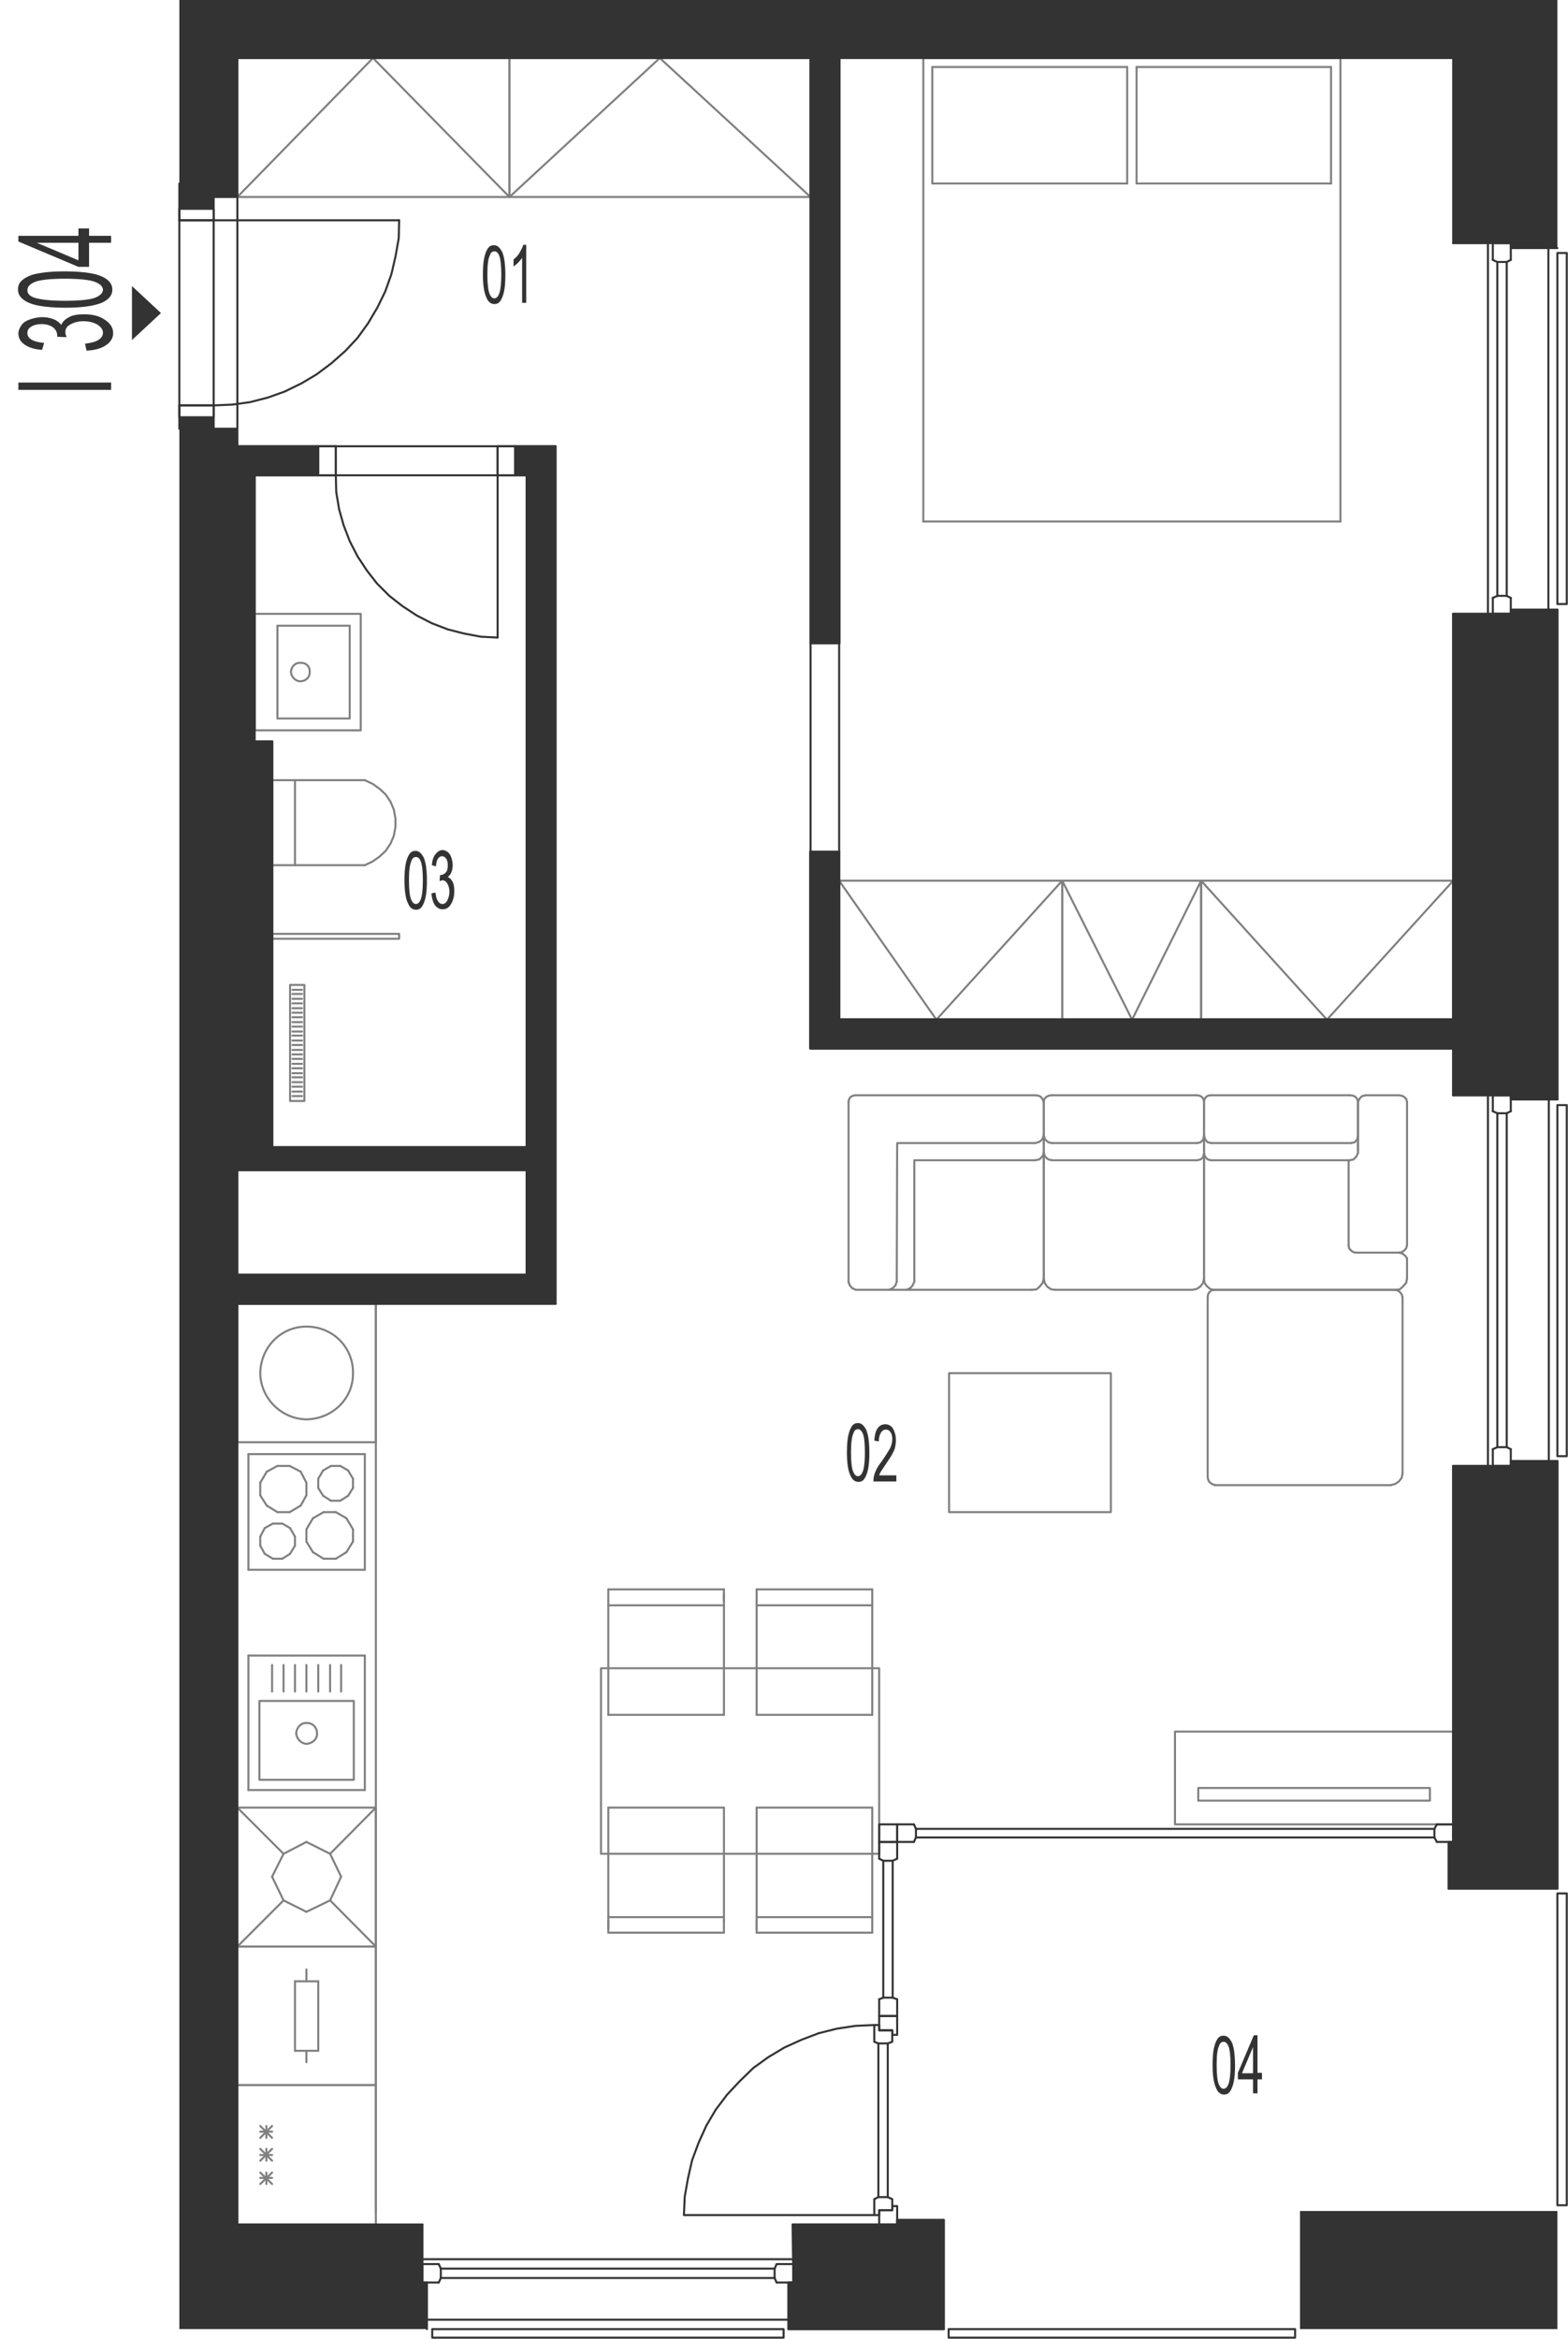 <?xml version="1.0" encoding="utf-8"?>
<!-- Generator: Adobe Illustrator 28.2.0, SVG Export Plug-In . SVG Version: 6.00 Build 0)  -->
<svg version="1.1" xmlns="http://www.w3.org/2000/svg" xmlns:xlink="http://www.w3.org/1999/xlink" x="0px" y="0px"
	 viewBox="0 0 383.8 572.3" style="enable-background:new 0 0 383.8 572.3;" xml:space="preserve">
<style type="text/css">
	.st0{fill:none;stroke:#808080;stroke-width:0.5;stroke-linecap:round;stroke-linejoin:round;stroke-miterlimit:10;}
	.st1{fill:none;stroke:#333333;stroke-width:0.5;stroke-linecap:round;stroke-linejoin:round;stroke-miterlimit:10;}
	.st2{fill-rule:evenodd;clip-rule:evenodd;fill:#333333;}
	.st3{fill:#333333;}
</style>
<g id="vybaveni">
	<line class="st0" x1="92" y1="510.2" x2="92" y2="476.3"/>
	<line class="st0" x1="58.1" y1="476.3" x2="58.1" y2="510.2"/>
	<line class="st0" x1="75" y1="481.9" x2="75" y2="484.8"/>
	<line class="st0" x1="92" y1="476.3" x2="58.1" y2="476.3"/>
	<line class="st0" x1="58.1" y1="510.2" x2="92" y2="510.2"/>
	<line class="st0" x1="77.9" y1="501.8" x2="72.2" y2="501.8"/>
	<line class="st0" x1="72.2" y1="484.8" x2="77.9" y2="484.8"/>
	<line class="st0" x1="72.2" y1="501.8" x2="72.2" y2="484.8"/>
	<line class="st0" x1="75" y1="504.6" x2="75" y2="501.8"/>
	<line class="st0" x1="77.9" y1="484.8" x2="77.9" y2="501.8"/>
	<line class="st0" x1="92" y1="544.3" x2="92" y2="510.2"/>
	<line class="st0" x1="58.1" y1="510.2" x2="58.1" y2="544.3"/>
	<line class="st0" x1="66.6" y1="523.1" x2="63.7" y2="520.2"/>
	<line class="st0" x1="66.6" y1="520.2" x2="63.7" y2="523.1"/>
	<line class="st0" x1="65.2" y1="520.2" x2="65.2" y2="523.1"/>
	<line class="st0" x1="92" y1="510.2" x2="58.1" y2="510.2"/>
	<line class="st0" x1="66.6" y1="521.6" x2="63.7" y2="521.6"/>
	<line class="st0" x1="58.1" y1="544.3" x2="92" y2="544.3"/>
	<line class="st0" x1="66.6" y1="534.4" x2="63.7" y2="531.6"/>
	<line class="st0" x1="66.6" y1="531.6" x2="63.7" y2="534.4"/>
	<line class="st0" x1="65.2" y1="531.6" x2="65.2" y2="534.4"/>
	<line class="st0" x1="66.6" y1="528.7" x2="63.7" y2="525.8"/>
	<line class="st0" x1="66.6" y1="525.8" x2="63.7" y2="528.7"/>
	<line class="st0" x1="65.2" y1="525.8" x2="65.2" y2="528.7"/>
	<line class="st0" x1="66.6" y1="527.3" x2="63.7" y2="527.3"/>
	<line class="st0" x1="66.6" y1="532.9" x2="63.7" y2="532.9"/>
	<line class="st0" x1="69.4" y1="453.6" x2="66.6" y2="459.2"/>
	<line class="st0" x1="75" y1="450.7" x2="69.4" y2="453.6"/>
	<line class="st0" x1="80.8" y1="453.6" x2="75" y2="450.7"/>
	<line class="st0" x1="83.5" y1="459.2" x2="80.8" y2="453.6"/>
	<line class="st0" x1="80.8" y1="465" x2="83.5" y2="459.2"/>
	<line class="st0" x1="75" y1="467.8" x2="80.8" y2="465"/>
	<line class="st0" x1="69.4" y1="465" x2="75" y2="467.8"/>
	<line class="st0" x1="66.6" y1="459.2" x2="69.4" y2="465"/>
	<line class="st0" x1="69.4" y1="453.6" x2="58.1" y2="442.3"/>
	<line class="st0" x1="92" y1="442.3" x2="80.8" y2="453.6"/>
	<line class="st0" x1="92" y1="476.3" x2="80.8" y2="465"/>
	<line class="st0" x1="58.1" y1="476.3" x2="69.4" y2="465"/>
	<line class="st0" x1="92" y1="442.3" x2="92" y2="476.3"/>
	<line class="st0" x1="58.1" y1="476.3" x2="92" y2="476.3"/>
	<line class="st0" x1="92" y1="442.3" x2="58.1" y2="442.3"/>
	<line class="st0" x1="58.1" y1="476.3" x2="58.1" y2="442.3"/>
	<line class="st0" x1="58.1" y1="319" x2="92" y2="319"/>
	<line class="st0" x1="92" y1="352.9" x2="58.1" y2="352.9"/>
	<line class="st0" x1="58.1" y1="352.9" x2="58.1" y2="319"/>
	<line class="st0" x1="92" y1="319" x2="92" y2="352.9"/>
	<path class="st0" d="M63.7,336c0.1-6.4,5.1-11.4,11.3-11.4c6.4,0,11.5,5,11.4,11.4c0.1,6.2-5,11.2-11.4,11.3
		C68.9,347.2,63.8,342.2,63.7,336"/>
	<line class="st0" x1="76.6" y1="379.8" x2="75" y2="377.2"/>
	<line class="st0" x1="75" y1="374.2" x2="76.6" y2="371.5"/>
	<line class="st0" x1="89.3" y1="384.1" x2="60.8" y2="384.1"/>
	<line class="st0" x1="60.8" y1="355.8" x2="89.3" y2="355.8"/>
	<line class="st0" x1="63.7" y1="376" x2="63.7" y2="378.2"/>
	<line class="st0" x1="72.2" y1="378.2" x2="72.2" y2="376"/>
	<line class="st0" x1="75" y1="377.2" x2="75" y2="374.2"/>
	<line class="st0" x1="60.8" y1="355.8" x2="60.8" y2="384.1"/>
	<line class="st0" x1="66.8" y1="372.8" x2="64.8" y2="373.9"/>
	<line class="st0" x1="65.3" y1="368.4" x2="67.9" y2="370"/>
	<line class="st0" x1="67.9" y1="358.7" x2="65.3" y2="360.1"/>
	<line class="st0" x1="63.7" y1="365.9" x2="65.3" y2="368.4"/>
	<line class="st0" x1="65.3" y1="360.1" x2="63.7" y2="362.8"/>
	<line class="st0" x1="63.7" y1="362.8" x2="63.7" y2="365.9"/>
	<line class="st0" x1="64.8" y1="373.9" x2="63.7" y2="376"/>
	<line class="st0" x1="73.6" y1="360.1" x2="70.9" y2="358.7"/>
	<line class="st0" x1="70.9" y1="358.7" x2="67.9" y2="358.7"/>
	<line class="st0" x1="71" y1="373.9" x2="69.1" y2="372.8"/>
	<line class="st0" x1="67.9" y1="370" x2="70.9" y2="370"/>
	<line class="st0" x1="69.1" y1="372.8" x2="66.8" y2="372.8"/>
	<line class="st0" x1="73.6" y1="368.4" x2="75" y2="365.9"/>
	<line class="st0" x1="75" y1="365.9" x2="75" y2="362.8"/>
	<line class="st0" x1="75" y1="362.8" x2="73.6" y2="360.1"/>
	<line class="st0" x1="70.9" y1="370" x2="73.6" y2="368.4"/>
	<line class="st0" x1="72.2" y1="376" x2="71" y2="373.9"/>
	<line class="st0" x1="64.8" y1="380.2" x2="66.8" y2="381.4"/>
	<line class="st0" x1="63.7" y1="378.2" x2="64.8" y2="380.2"/>
	<line class="st0" x1="69.1" y1="381.4" x2="71" y2="380.2"/>
	<line class="st0" x1="66.8" y1="381.4" x2="69.1" y2="381.4"/>
	<line class="st0" x1="71" y1="380.2" x2="72.2" y2="378.2"/>
	<line class="st0" x1="86.4" y1="374.2" x2="86.4" y2="377.2"/>
	<line class="st0" x1="89.3" y1="355.8" x2="89.3" y2="384.1"/>
	<line class="st0" x1="84.8" y1="371.5" x2="82.2" y2="370"/>
	<line class="st0" x1="85.2" y1="359.8" x2="83.3" y2="358.7"/>
	<line class="st0" x1="83.3" y1="367.2" x2="85.2" y2="366"/>
	<line class="st0" x1="81" y1="358.7" x2="79.1" y2="359.8"/>
	<line class="st0" x1="81" y1="358.7" x2="83.3" y2="358.7"/>
	<line class="st0" x1="79.2" y1="370" x2="82.2" y2="370"/>
	<line class="st0" x1="79.1" y1="366" x2="81" y2="367.2"/>
	<line class="st0" x1="77.9" y1="364.1" x2="77.9" y2="361.8"/>
	<line class="st0" x1="77.9" y1="361.8" x2="79.1" y2="359.8"/>
	<line class="st0" x1="79.1" y1="366" x2="77.9" y2="364.1"/>
	<line class="st0" x1="79.2" y1="370" x2="76.6" y2="371.5"/>
	<line class="st0" x1="83.3" y1="367.2" x2="81" y2="367.2"/>
	<line class="st0" x1="86.4" y1="361.8" x2="86.4" y2="364.1"/>
	<line class="st0" x1="85.2" y1="359.8" x2="86.4" y2="361.8"/>
	<line class="st0" x1="86.4" y1="364.1" x2="85.2" y2="366"/>
	<line class="st0" x1="84.8" y1="371.5" x2="86.4" y2="374.2"/>
	<line class="st0" x1="82.2" y1="381.4" x2="84.8" y2="379.8"/>
	<line class="st0" x1="82.2" y1="381.4" x2="79.2" y2="381.4"/>
	<line class="st0" x1="76.6" y1="379.8" x2="79.2" y2="381.4"/>
	<line class="st0" x1="86.4" y1="377.2" x2="84.8" y2="379.8"/>
	<line class="st0" x1="92" y1="319" x2="92" y2="541.4"/>
	<polyline class="st0" points="205.4,215.5 260,215.5 260,249.5 205.4,249.5 205.4,215.5 229.2,249.5 260,215.5 	"/>
	<polyline class="st0" points="124.7,48.2 198.4,48.2 198.4,14.2 124.7,14.2 124.7,48.2 161.5,14.2 198.4,48.2 	"/>
	<polyline class="st0" points="355.7,215.5 294,215.5 294,249.5 355.7,249.5 355.7,215.5 324.8,249.5 294,215.5 	"/>
	<polyline class="st0" points="260,215.5 294,215.5 294,249.5 260,249.5 260,215.5 277.1,249.5 294,215.5 	"/>
	<polyline class="st0" points="58.1,48.2 124.7,48.2 124.7,14.2 58.1,14.2 58.1,48.2 91.3,14.2 124.7,48.2 	"/>
	<polyline class="st0" points="287.6,446.4 287.6,423.7 355.7,423.7 355.7,446.4 287.6,446.4 	"/>
	<polyline class="st0" points="293.3,440.6 293.3,437.5 350,437.5 350,440.6 293.3,440.6 	"/>
	<line class="st0" x1="205.4" y1="14.2" x2="198.4" y2="14.2"/>
	<line class="st0" x1="355.7" y1="249.5" x2="355.7" y2="256.6"/>
	<line class="st0" x1="58.1" y1="116.3" x2="58.1" y2="286.3"/>
	<line class="st0" x1="58.1" y1="311.9" x2="58.1" y2="319"/>
	<line class="st0" x1="128.9" y1="280.7" x2="128.9" y2="286.3"/>
	<line class="st0" x1="58.1" y1="109.2" x2="58.1" y2="116.3"/>
	<polyline class="st0" points="343.3,317.4 343.1,316.7 342.6,316.1 342,315.7 341.3,315.6 	"/>
	<line class="st0" x1="341.3" y1="315.6" x2="297.2" y2="315.6"/>
	<polyline class="st0" points="297.2,315.6 296.6,315.7 296,316.2 295.7,316.7 295.6,317.4 	"/>
	<line class="st0" x1="295.6" y1="317.4" x2="295.6" y2="361.3"/>
	<polyline class="st0" points="295.6,361.3 295.7,362 296,362.6 296.6,363.1 297.4,363.4 	"/>
	<line class="st0" x1="297.4" y1="363.4" x2="340.4" y2="363.4"/>
	<polyline class="st0" points="340.4,363.4 341.5,363.1 342.4,362.5 343.1,361.6 343.3,360.5 	"/>
	<line class="st0" x1="343.3" y1="360.5" x2="343.3" y2="317.4"/>
	<polyline class="st0" points="221.9,315.6 222.8,315.2 223.4,314.5 223.8,313.6 	"/>
	<polyline class="st0" points="223.8,313.6 223.8,283.9 253.4,283.9 	"/>
	<polyline class="st0" points="253.4,283.9 254.4,283.7 255.1,283 255.5,282.1 	"/>
	<polyline class="st0" points="255.5,269.6 255.2,269 254.8,268.4 254.2,268.1 253.4,268 	"/>
	<line class="st0" x1="253.4" y1="268" x2="209.4" y2="268"/>
	<polyline class="st0" points="209.4,268 208.8,268.1 208.2,268.4 207.8,269 207.7,269.6 	"/>
	<line class="st0" x1="207.7" y1="269.6" x2="207.7" y2="313.7"/>
	<polyline class="st0" points="207.7,313.7 208,314.5 208.6,315.2 209.5,315.6 	"/>
	<line class="st0" x1="209.5" y1="315.6" x2="252.6" y2="315.6"/>
	<polyline class="st0" points="252.6,315.6 253.7,315.5 254.5,314.8 255.2,313.9 255.5,312.8 	"/>
	<line class="st0" x1="255.5" y1="312.8" x2="255.5" y2="269.6"/>
	<polyline class="st0" points="217.6,315.6 218.5,315.2 219.2,314.5 219.5,313.6 	"/>
	<polyline class="st0" points="219.5,313.6 219.6,279.7 253.4,279.7 	"/>
	<polyline class="st0" points="253.4,279.7 254.4,279.4 255.1,278.8 255.5,277.8 	"/>
	<polyline class="st0" points="294.7,282.2 294.5,283.1 293.9,283.7 293,283.9 	"/>
	<line class="st0" x1="293" y1="283.9" x2="257.5" y2="283.9"/>
	<polyline class="st0" points="257.5,283.9 256.6,283.7 255.8,283 255.5,282.1 	"/>
	<line class="st0" x1="255.5" y1="282.1" x2="255.5" y2="269.6"/>
	<polyline class="st0" points="255.5,269.6 255.6,268.9 256.1,268.4 256.7,268.1 257.4,268 	"/>
	<line class="st0" x1="257.4" y1="268" x2="293" y2="268"/>
	<polyline class="st0" points="293,268 293.6,268.1 294.2,268.4 294.6,269 294.7,269.6 	"/>
	<line class="st0" x1="294.7" y1="269.6" x2="294.7" y2="282.2"/>
	<line class="st0" x1="294.7" y1="282.1" x2="294.7" y2="312.8"/>
	<polyline class="st0" points="294.7,312.8 294.5,313.9 293.8,314.8 292.9,315.4 291.8,315.6 	"/>
	<line class="st0" x1="291.8" y1="315.6" x2="258.4" y2="315.6"/>
	<polyline class="st0" points="258.4,315.6 257.3,315.5 256.3,314.8 255.7,313.9 255.5,312.8 	"/>
	<line class="st0" x1="255.5" y1="312.8" x2="255.5" y2="282.1"/>
	<polyline class="st0" points="294.7,277.9 294.5,278.8 293.9,279.5 293,279.7 	"/>
	<line class="st0" x1="293" y1="279.7" x2="257.5" y2="279.7"/>
	<polyline class="st0" points="257.5,279.7 256.6,279.5 255.8,278.8 255.5,277.8 	"/>
	<line class="st0" x1="332.4" y1="281.6" x2="332.4" y2="269.9"/>
	<polyline class="st0" points="294.7,282.2 295,283.1 295.6,283.7 296.4,283.9 	"/>
	<line class="st0" x1="296.4" y1="283.9" x2="330.4" y2="283.9"/>
	<polyline class="st0" points="330.4,283.9 331.3,283.7 332,283 332.4,282.1 	"/>
	<line class="st0" x1="332.4" y1="282.1" x2="332.4" y2="269.6"/>
	<polyline class="st0" points="332.4,269.6 332.2,268.9 331.8,268.4 331.2,268.1 330.5,268 	"/>
	<line class="st0" x1="330.5" y1="268" x2="296.4" y2="268"/>
	<polyline class="st0" points="296.4,268 295.7,268.1 295.2,268.4 294.8,269 294.7,269.6 	"/>
	<line class="st0" x1="294.7" y1="269.6" x2="294.7" y2="312.7"/>
	<polyline class="st0" points="294.7,312.7 294.8,313.8 295.3,314.6 296.2,315.4 297.1,315.6 	"/>
	<line class="st0" x1="297.1" y1="315.6" x2="341.5" y2="315.6"/>
	<polyline class="st0" points="341.5,315.6 342.6,315.5 343.4,314.8 344.2,313.9 344.4,312.8 	"/>
	<line class="st0" x1="344.4" y1="312.8" x2="344.4" y2="307.9"/>
	<polyline class="st0" points="344.4,307.9 343.9,307.2 343.2,306.7 342.4,306.5 	"/>
	<line class="st0" x1="330.1" y1="283.9" x2="330.1" y2="304.7"/>
	<polyline class="st0" points="330.1,304.7 330.2,305.4 330.7,306 331.3,306.4 332,306.5 	"/>
	<line class="st0" x1="332" y1="306.5" x2="342.4" y2="306.5"/>
	<polyline class="st0" points="342.4,306.5 343.1,306.4 343.7,306 344.2,305.4 344.4,304.7 	"/>
	<line class="st0" x1="344.4" y1="304.7" x2="344.4" y2="269.6"/>
	<polyline class="st0" points="344.4,269.6 344.2,268.9 343.7,268.4 343.1,268.1 342.4,268 	"/>
	<line class="st0" x1="342.4" y1="268" x2="334.3" y2="268"/>
	<polyline class="st0" points="334.3,268 333.4,268.2 332.8,268.8 332.4,269.6 	"/>
	<polyline class="st0" points="332.4,277.9 332.2,278.8 331.6,279.5 330.7,279.7 	"/>
	<line class="st0" x1="330.7" y1="279.7" x2="296.5" y2="279.7"/>
	<polyline class="st0" points="296.5,279.7 295.6,279.5 295,278.8 294.7,277.8 	"/>
	<polyline class="st0" points="271.9,336 271.9,370 232.3,370 232.3,336 271.9,336 	"/>
	<line class="st0" x1="66.6" y1="190.9" x2="66.6" y2="211.7"/>
	<line class="st0" x1="66.6" y1="211.7" x2="89.3" y2="211.7"/>
	<polyline class="st0" points="89.3,211.7 91.2,210.8 92.9,209.6 94.4,208.2 95.6,206.4 96.4,204.5 96.8,202.3 96.8,200.3 
		96.4,198.1 95.6,196.2 94.4,194.4 92.9,193 91.2,191.8 89.3,190.9 	"/>
	<line class="st0" x1="89.3" y1="190.9" x2="66.6" y2="190.9"/>
	<line class="st0" x1="72.2" y1="211.7" x2="72.2" y2="190.9"/>
	<line class="st0" x1="60.8" y1="438" x2="89.3" y2="438"/>
	<line class="st0" x1="89.3" y1="438" x2="89.3" y2="405.1"/>
	<line class="st0" x1="89.3" y1="405.1" x2="60.8" y2="405.1"/>
	<line class="st0" x1="60.8" y1="405.1" x2="60.8" y2="438"/>
	<path class="st0" d="M72.5,424.1c0.1,1.4,1.2,2.5,2.5,2.6c1.5-0.1,2.7-1.2,2.6-2.6c0-1.4-1.1-2.6-2.6-2.5
		C73.7,421.5,72.6,422.7,72.5,424.1"/>
	<polyline class="st0" points="86.6,435.5 86.6,416.2 63.5,416.2 63.5,435.5 86.6,435.5 	"/>
	<line class="st0" x1="77.9" y1="413.9" x2="77.9" y2="407.4"/>
	<line class="st0" x1="75" y1="413.9" x2="75" y2="407.4"/>
	<line class="st0" x1="80.8" y1="413.9" x2="80.8" y2="407.4"/>
	<line class="st0" x1="83.5" y1="413.9" x2="83.5" y2="407.4"/>
	<line class="st0" x1="72.2" y1="413.9" x2="72.2" y2="407.4"/>
	<line class="st0" x1="69.4" y1="413.9" x2="69.4" y2="407.4"/>
	<line class="st0" x1="66.6" y1="413.9" x2="66.6" y2="407.4"/>
	<line class="st0" x1="185.2" y1="442.3" x2="213.5" y2="442.3"/>
	<line class="st0" x1="185.2" y1="469.1" x2="213.5" y2="469.1"/>
	<line class="st0" x1="213.5" y1="472.9" x2="185.2" y2="472.9"/>
	<line class="st0" x1="148.9" y1="442.3" x2="148.9" y2="469.1"/>
	<line class="st0" x1="177.2" y1="470" x2="177.2" y2="442.3"/>
	<line class="st0" x1="185.2" y1="442.3" x2="185.2" y2="469.1"/>
	<line class="st0" x1="185.2" y1="469.1" x2="185.2" y2="472"/>
	<line class="st0" x1="185.2" y1="472.9" x2="185.2" y2="470"/>
	<line class="st0" x1="148.9" y1="469.1" x2="177.2" y2="469.1"/>
	<line class="st0" x1="177.2" y1="472.9" x2="148.9" y2="472.9"/>
	<line class="st0" x1="177.2" y1="472.9" x2="177.2" y2="470"/>
	<line class="st0" x1="148.9" y1="469.1" x2="148.9" y2="472"/>
	<line class="st0" x1="148.9" y1="472.9" x2="148.9" y2="470"/>
	<line class="st0" x1="148.9" y1="442.3" x2="177.2" y2="442.3"/>
	<line class="st0" x1="213.5" y1="419.6" x2="185.2" y2="419.6"/>
	<line class="st0" x1="213.5" y1="392.8" x2="185.2" y2="392.8"/>
	<line class="st0" x1="185.2" y1="388.9" x2="213.5" y2="388.9"/>
	<line class="st0" x1="185.2" y1="391.8" x2="185.2" y2="419.6"/>
	<line class="st0" x1="177.2" y1="419.6" x2="177.2" y2="392.8"/>
	<line class="st0" x1="148.9" y1="391.8" x2="148.9" y2="419.6"/>
	<line class="st0" x1="177.2" y1="419.6" x2="148.9" y2="419.6"/>
	<line class="st0" x1="185.2" y1="388.9" x2="185.2" y2="391.8"/>
	<line class="st0" x1="177.2" y1="392.8" x2="148.9" y2="392.8"/>
	<line class="st0" x1="148.9" y1="388.9" x2="177.2" y2="388.9"/>
	<line class="st0" x1="177.2" y1="388.9" x2="177.2" y2="391.8"/>
	<line class="st0" x1="177.2" y1="392.8" x2="177.2" y2="389.9"/>
	<line class="st0" x1="148.9" y1="388.9" x2="148.9" y2="391.8"/>
	<polyline class="st0" points="215.2,453.6 147.1,453.6 147.1,408.2 215.2,408.2 215.2,453.6 	"/>
	<line class="st0" x1="213.5" y1="472.9" x2="213.5" y2="442.3"/>
	<line class="st0" x1="213.5" y1="419.6" x2="213.5" y2="388.9"/>
	<line class="st0" x1="328.1" y1="127.6" x2="226" y2="127.6"/>
	<line class="st0" x1="226" y1="14.2" x2="328.1" y2="14.2"/>
	<line class="st0" x1="228.2" y1="16.4" x2="275.9" y2="16.4"/>
	<line class="st0" x1="228.2" y1="44.9" x2="275.9" y2="44.9"/>
	<line class="st0" x1="226" y1="127.6" x2="226" y2="14.2"/>
	<line class="st0" x1="228.2" y1="44.9" x2="228.2" y2="16.4"/>
	<line class="st0" x1="328.1" y1="14.2" x2="328.1" y2="127.6"/>
	<line class="st0" x1="275.9" y1="16.4" x2="275.9" y2="44.9"/>
	<line class="st0" x1="278.2" y1="16.4" x2="278.2" y2="44.9"/>
	<line class="st0" x1="278.2" y1="44.9" x2="325.8" y2="44.9"/>
	<line class="st0" x1="278.2" y1="16.4" x2="325.8" y2="16.4"/>
	<line class="st0" x1="325.8" y1="44.9" x2="325.8" y2="16.4"/>
	<polyline class="st0" points="88.3,178.7 88.3,150.2 62.3,150.2 62.3,178.7 88.3,178.7 	"/>
	<polyline class="st0" points="85.6,175.8 85.6,153.1 67.9,153.1 67.9,175.8 85.6,175.8 	"/>
	<path class="st0" d="M71.2,164.4c0.1,1.2,1.1,2.3,2.3,2.3c1.3,0,2.4-1,2.3-2.3c0.1-1.3-0.9-2.3-2.3-2.2
		C72.3,162.1,71.3,163.1,71.2,164.4"/>
	<polyline class="st0" points="71,241 74.5,241 74.5,269.4 71,269.4 71,241 	"/>
	<polyline class="st0" points="66.6,228.5 97.7,228.5 97.7,229.7 66.6,229.7 66.6,228.5 	"/>
	<line class="st0" x1="73.9" y1="268.2" x2="71.6" y2="268.2"/>
	<line class="st0" x1="73.9" y1="267.1" x2="71.6" y2="267.1"/>
	<line class="st0" x1="73.9" y1="265.9" x2="71.6" y2="265.9"/>
	<line class="st0" x1="73.9" y1="264.8" x2="71.6" y2="264.8"/>
	<line class="st0" x1="73.9" y1="263.6" x2="71.6" y2="263.6"/>
	<line class="st0" x1="73.9" y1="262.6" x2="71.6" y2="262.6"/>
	<line class="st0" x1="73.9" y1="261.4" x2="71.6" y2="261.4"/>
	<line class="st0" x1="73.9" y1="260.3" x2="71.6" y2="260.3"/>
	<line class="st0" x1="73.9" y1="259.1" x2="71.6" y2="259.1"/>
	<line class="st0" x1="73.9" y1="258" x2="71.6" y2="258"/>
	<line class="st0" x1="73.9" y1="256.9" x2="71.6" y2="256.9"/>
	<line class="st0" x1="73.9" y1="255.7" x2="71.6" y2="255.7"/>
	<line class="st0" x1="73.9" y1="254.6" x2="71.6" y2="254.6"/>
	<line class="st0" x1="73.9" y1="253.4" x2="71.6" y2="253.4"/>
	<line class="st0" x1="73.9" y1="252.4" x2="71.6" y2="252.4"/>
	<line class="st0" x1="73.9" y1="251.2" x2="71.6" y2="251.2"/>
	<line class="st0" x1="73.9" y1="250.1" x2="71.6" y2="250.1"/>
	<line class="st0" x1="73.9" y1="248.9" x2="71.6" y2="248.9"/>
	<line class="st0" x1="73.9" y1="247.8" x2="71.6" y2="247.8"/>
	<line class="st0" x1="73.9" y1="246.7" x2="71.6" y2="246.7"/>
	<line class="st0" x1="73.9" y1="245.5" x2="71.6" y2="245.5"/>
	<line class="st0" x1="73.9" y1="244.4" x2="71.6" y2="244.4"/>
	<line class="st0" x1="73.9" y1="243.2" x2="71.6" y2="243.2"/>
	<line class="st0" x1="73.9" y1="242.2" x2="71.6" y2="242.2"/>
</g>
<g id="vykres">
	<line class="st1" x1="58.1" y1="48.2" x2="58.1" y2="14.2"/>
	<line class="st1" x1="43.9" y1="53.9" x2="43.9" y2="44.9"/>
	<line class="st1" x1="355.7" y1="14.2" x2="205.4" y2="14.2"/>
	<line class="st1" x1="198.4" y1="14.2" x2="58.1" y2="14.2"/>
	<line class="st1" x1="58.1" y1="109.2" x2="58.1" y2="104.9"/>
	<line class="st1" x1="58.1" y1="544.3" x2="58.1" y2="319"/>
	<line class="st1" x1="58.1" y1="311.9" x2="58.1" y2="286.3"/>
	<line class="st1" x1="43.9" y1="104.9" x2="43.9" y2="99.2"/>
	<line class="st1" x1="103.4" y1="544.3" x2="103.4" y2="558.5"/>
	<line class="st1" x1="194.2" y1="544.3" x2="194.2" y2="558.5"/>
	<line class="st1" x1="103.4" y1="552.8" x2="194.2" y2="552.8"/>
	<line class="st1" x1="104.5" y1="567.6" x2="193" y2="567.6"/>
	<line class="st1" x1="231" y1="543.2" x2="231" y2="569.9"/>
	<line class="st1" x1="219.6" y1="544.3" x2="194.2" y2="544.3"/>
	<line class="st1" x1="219.6" y1="558.5" x2="194.2" y2="558.5"/>
	<line class="st1" x1="231" y1="569.9" x2="193" y2="569.9"/>
	<line class="st1" x1="321.7" y1="544.3" x2="321.7" y2="558.5"/>
	<line class="st1" x1="369.8" y1="544.3" x2="321.7" y2="544.3"/>
	<line class="st1" x1="354.6" y1="462.1" x2="381.2" y2="462.1"/>
	<line class="st1" x1="355.7" y1="59.5" x2="369.8" y2="59.5"/>
	<line class="st1" x1="355.7" y1="150.2" x2="369.8" y2="150.2"/>
	<line class="st1" x1="355.7" y1="268" x2="369.8" y2="268"/>
	<line class="st1" x1="355.7" y1="358.7" x2="369.8" y2="358.7"/>
	<line class="st1" x1="381.2" y1="357.5" x2="381.2" y2="462.1"/>
	<line class="st1" x1="369.8" y1="358.7" x2="369.8" y2="450.7"/>
	<line class="st1" x1="355.7" y1="358.7" x2="355.7" y2="450.7"/>
	<line class="st1" x1="381.2" y1="149.2" x2="381.2" y2="269"/>
	<line class="st1" x1="369.8" y1="150.2" x2="369.8" y2="268"/>
	<line class="st1" x1="355.7" y1="14.2" x2="355.7" y2="59.5"/>
	<line class="st1" x1="379.1" y1="357.5" x2="379.1" y2="269"/>
	<line class="st1" x1="379" y1="149.2" x2="379" y2="60.7"/>
	<line class="st1" x1="364.2" y1="358.7" x2="364.2" y2="268"/>
	<line class="st1" x1="364.2" y1="150.2" x2="364.2" y2="59.5"/>
	<line class="st1" x1="355.7" y1="150.2" x2="355.7" y2="249.5"/>
	<line class="st1" x1="355.7" y1="256.6" x2="355.7" y2="268"/>
	<line class="st1" x1="103.4" y1="544.3" x2="58.1" y2="544.3"/>
	<line class="st1" x1="369.8" y1="450.7" x2="355.7" y2="450.7"/>
	<line class="st1" x1="219.6" y1="544.3" x2="219.6" y2="558.5"/>
	<line class="st1" x1="365.4" y1="146.3" x2="365.4" y2="150.2"/>
	<line class="st1" x1="365.4" y1="150.2" x2="369.8" y2="150.2"/>
	<line class="st1" x1="369.8" y1="150.2" x2="369.8" y2="146.3"/>
	<line class="st1" x1="369.8" y1="146.3" x2="368.8" y2="145.8"/>
	<line class="st1" x1="368.8" y1="145.8" x2="366.5" y2="145.8"/>
	<line class="st1" x1="366.5" y1="145.8" x2="365.4" y2="146.3"/>
	<line class="st1" x1="368.8" y1="145.8" x2="368.8" y2="64.1"/>
	<line class="st1" x1="366.5" y1="145.8" x2="366.5" y2="64.1"/>
	<line class="st1" x1="365.4" y1="63.6" x2="365.4" y2="59.5"/>
	<line class="st1" x1="365.4" y1="59.5" x2="369.8" y2="59.5"/>
	<line class="st1" x1="369.8" y1="59.5" x2="369.8" y2="63.6"/>
	<line class="st1" x1="369.8" y1="63.6" x2="368.8" y2="64.1"/>
	<line class="st1" x1="368.8" y1="64.1" x2="366.5" y2="64.1"/>
	<line class="st1" x1="366.5" y1="64.1" x2="365.4" y2="63.6"/>
	<line class="st1" x1="365.4" y1="354.6" x2="365.4" y2="358.7"/>
	<line class="st1" x1="365.4" y1="358.7" x2="369.8" y2="358.7"/>
	<line class="st1" x1="369.8" y1="358.7" x2="369.8" y2="354.6"/>
	<line class="st1" x1="369.8" y1="354.6" x2="368.8" y2="354.1"/>
	<line class="st1" x1="368.8" y1="354.1" x2="366.5" y2="354.1"/>
	<line class="st1" x1="366.5" y1="354.1" x2="365.4" y2="354.6"/>
	<line class="st1" x1="368.8" y1="354.1" x2="368.8" y2="272.4"/>
	<line class="st1" x1="366.5" y1="354.1" x2="366.5" y2="272.4"/>
	<line class="st1" x1="365.4" y1="271.9" x2="365.4" y2="268"/>
	<line class="st1" x1="365.4" y1="268" x2="369.8" y2="268"/>
	<line class="st1" x1="369.8" y1="268" x2="369.8" y2="271.9"/>
	<line class="st1" x1="369.8" y1="271.9" x2="368.8" y2="272.4"/>
	<line class="st1" x1="368.8" y1="272.4" x2="366.5" y2="272.4"/>
	<line class="st1" x1="366.5" y1="272.4" x2="365.4" y2="271.9"/>
	<polyline class="st1" points="381.2,60.7 369.8,60.7 369.8,59.5 	"/>
	<polyline class="st1" points="381.2,149.2 369.8,149.2 369.8,150.2 	"/>
	<polyline class="st1" points="381.2,269 369.8,269 369.8,268 	"/>
	<polyline class="st1" points="381.2,357.5 369.8,357.5 369.8,358.7 	"/>
	<polyline class="st1" points="354.6,462.1 354.6,450.7 355.7,450.7 	"/>
	<line class="st1" x1="190.1" y1="558.5" x2="194.2" y2="558.5"/>
	<line class="st1" x1="194.2" y1="558.5" x2="194.2" y2="554"/>
	<line class="st1" x1="194.2" y1="554" x2="190.1" y2="554"/>
	<line class="st1" x1="190.1" y1="554" x2="189.6" y2="555.1"/>
	<line class="st1" x1="189.6" y1="555.1" x2="189.6" y2="557.4"/>
	<line class="st1" x1="189.6" y1="557.4" x2="190.1" y2="558.5"/>
	<line class="st1" x1="189.6" y1="555.1" x2="107.9" y2="555.1"/>
	<line class="st1" x1="189.6" y1="557.4" x2="107.9" y2="557.4"/>
	<line class="st1" x1="107.4" y1="558.5" x2="103.4" y2="558.5"/>
	<line class="st1" x1="103.4" y1="558.5" x2="103.4" y2="554"/>
	<line class="st1" x1="103.4" y1="554" x2="107.4" y2="554"/>
	<line class="st1" x1="107.4" y1="554" x2="107.9" y2="555.1"/>
	<line class="st1" x1="107.9" y1="555.1" x2="107.9" y2="557.4"/>
	<line class="st1" x1="107.9" y1="557.4" x2="107.4" y2="558.5"/>
	<polyline class="st1" points="231,543.2 219.6,543.2 219.6,544.3 	"/>
	<polyline class="st1" points="104.5,569.9 104.5,558.5 103.4,558.5 	"/>
	<polyline class="st1" points="193,569.9 193,558.5 194.2,558.5 	"/>
	<polyline class="st1" points="219.6,544.3 194,544.3 194.2,558.5 219.6,558.5 219.6,544.3 	"/>
	<polyline class="st1" points="355.7,358.7 355.7,450.7 369.8,450.7 369.8,358.7 355.7,358.7 	"/>
	<polyline class="st1" points="355.7,163.1 355.7,249.5 355.7,256.6 355.7,268 369.8,268 369.8,150.2 355.7,150.2 355.7,163.1 	"/>
	<polyline class="st1" points="105.8,569.9 191.8,569.9 191.8,572 105.8,572 105.8,569.9 	"/>
	<polyline class="st1" points="232.2,569.9 317,569.9 317,572 232.2,572 232.2,569.9 	"/>
	<polyline class="st1" points="383.5,463.3 383.5,539.6 381.2,539.6 381.2,463.3 383.5,463.3 	"/>
	<polyline class="st1" points="383.5,270.4 383.5,356.3 381.2,356.3 381.2,270.4 383.5,270.4 	"/>
	<polyline class="st1" points="383.5,61.9 383.5,147.8 381.2,147.8 381.2,61.9 383.5,61.9 	"/>
	<line class="st1" x1="136" y1="319" x2="136" y2="109.2"/>
	<line class="st1" x1="128.9" y1="280.7" x2="128.9" y2="116.3"/>
	<line class="st1" x1="136" y1="319" x2="58.1" y2="319"/>
	<line class="st1" x1="128.9" y1="311.9" x2="58.1" y2="311.9"/>
	<line class="st1" x1="128.9" y1="286.3" x2="58.1" y2="286.3"/>
	<line class="st1" x1="128.9" y1="280.7" x2="66.6" y2="280.7"/>
	<line class="st1" x1="128.9" y1="311.9" x2="128.9" y2="286.3"/>
	<line class="st1" x1="198.4" y1="256.6" x2="198.4" y2="208.4"/>
	<line class="st1" x1="205.4" y1="249.5" x2="205.4" y2="208.4"/>
	<line class="st1" x1="355.7" y1="256.6" x2="198.4" y2="256.6"/>
	<line class="st1" x1="355.7" y1="249.5" x2="205.4" y2="249.5"/>
	<line class="st1" x1="198.4" y1="157.3" x2="198.4" y2="14.2"/>
	<line class="st1" x1="205.4" y1="157.3" x2="205.4" y2="14.2"/>
	<line class="st1" x1="128.9" y1="116.3" x2="121.8" y2="116.3"/>
	<line class="st1" x1="136" y1="109.2" x2="121.8" y2="109.2"/>
	<line class="st1" x1="121.8" y1="116.3" x2="121.8" y2="156"/>
	<polyline class="st1" points="82.2,116.3 82.3,120.4 83,124.6 84.1,128.5 85.6,132.4 87.5,136.1 89.8,139.6 92.3,142.8 95.3,145.8 
		98.5,148.3 102,150.6 105.7,152.5 109.6,154 113.5,155 117.7,155.8 121.8,156 	"/>
	<line class="st1" x1="121.8" y1="116.3" x2="121.8" y2="109.2"/>
	<line class="st1" x1="82.2" y1="116.3" x2="82.2" y2="109.2"/>
	<line class="st1" x1="82.2" y1="116.3" x2="121.8" y2="116.3"/>
	<line class="st1" x1="82.2" y1="109.2" x2="121.8" y2="109.2"/>
	<polyline class="st1" points="121.8,116.3 126.1,116.3 126.1,109.2 121.8,109.2 121.8,116.3 	"/>
	<polyline class="st1" points="77.9,116.3 82.2,116.3 82.2,109.2 77.9,109.2 77.9,116.3 	"/>
	<line class="st1" x1="82.2" y1="116.3" x2="62.3" y2="116.3"/>
	<line class="st1" x1="82.2" y1="109.2" x2="58.1" y2="109.2"/>
	<polyline class="st1" points="52.3,99.2 56.9,99 61.2,98.4 65.5,97.3 69.7,95.8 73.8,93.8 77.5,91.6 81.1,88.9 84.5,85.9 
		87.5,82.7 90.1,79.1 92.4,75.2 94.3,71.3 95.8,67.1 96.8,62.8 97.6,58.3 97.7,53.9 	"/>
	<line class="st1" x1="52.3" y1="99.2" x2="52.3" y2="53.9"/>
	<line class="st1" x1="58.1" y1="48.2" x2="58.1" y2="104.9"/>
	<line class="st1" x1="43.9" y1="53.9" x2="43.9" y2="99.2"/>
	<line class="st1" x1="52.3" y1="53.9" x2="52.3" y2="48.2"/>
	<line class="st1" x1="52.3" y1="48.2" x2="58.1" y2="48.2"/>
	<line class="st1" x1="52.3" y1="53.9" x2="43.9" y2="53.9"/>
	<polyline class="st1" points="43.9,53.9 52.3,53.9 52.3,51.1 43.9,51.1 43.9,53.9 	"/>
	<polyline class="st1" points="43.9,102.1 52.3,102.1 52.3,99.2 43.9,99.2 43.9,102.1 	"/>
	<line class="st1" x1="58.1" y1="104.9" x2="52.3" y2="104.9"/>
	<line class="st1" x1="52.3" y1="104.9" x2="52.3" y2="99.2"/>
	<line class="st1" x1="52.3" y1="99.2" x2="43.9" y2="99.2"/>
	<line class="st1" x1="52.3" y1="53.9" x2="97.7" y2="53.9"/>
	<line class="st1" x1="58.1" y1="116.3" x2="62.3" y2="116.3"/>
	<line class="st1" x1="62.3" y1="116.3" x2="62.3" y2="178.7"/>
	<line class="st1" x1="66.6" y1="181.4" x2="66.6" y2="280.7"/>
	<polyline class="st1" points="62.3,116.3 62.3,181.4 66.6,181.4 66.6,280.7 	"/>
	<polygon class="st1" points="58.1,116.3 62.3,116.3 62.3,181.4 66.6,181.4 66.6,280.7 128.9,280.7 128.9,286.3 58.1,286.3 	"/>
	<line class="st1" x1="198.4" y1="208.4" x2="205.4" y2="208.4"/>
	<line class="st1" x1="205.4" y1="208.4" x2="205.4" y2="157.3"/>
	<line class="st1" x1="198.4" y1="208.4" x2="198.4" y2="157.3"/>
	<path class="st1" d="M205.4,208.4h-7.1v48.1h157.3v-7.1H205.4V208.4z M198.4,14.2h7.1v143.2h-7.1V14.2 M58.1,311.9h70.8V116.3h-2.8
		v-7.1h9.8V319H58.1V311.9 M58.1,109.2h19.8v7.1H58.1V109.2"/>
	<line class="st1" x1="198.4" y1="157.3" x2="205.4" y2="157.3"/>
	<polyline class="st1" points="218.4,538.1 218.4,540.8 215.2,540.8 215.2,542 214,542 214,538.1 215,537.6 217.3,537.6 
		218.4,538.1 	"/>
	<polyline class="st1" points="215.2,544.3 215.2,540.8 218.4,540.8 218.4,539.8 219.6,539.8 219.6,544.3 215.2,544.3 	"/>
	<polyline class="st1" points="218.4,499.6 218.4,496.8 215.2,496.8 215.2,495.5 214,495.5 214,499.6 215,500 217.3,500 
		218.4,499.6 	"/>
	<polyline class="st1" points="215.2,493.3 215.2,496.8 218.4,496.8 218.4,497.9 219.6,497.9 219.6,493.3 215.2,493.3 	"/>
	<line class="st1" x1="215" y1="537.6" x2="215" y2="500"/>
	<line class="st1" x1="217.3" y1="537.6" x2="217.3" y2="500"/>
	<line class="st1" x1="214" y1="542" x2="167.5" y2="542"/>
	<polyline class="st1" points="214,495.5 209.4,495.7 204.8,496.4 200.4,497.5 196.2,499.1 192,501 188,503.4 184.4,506 
		181.1,509.2 178,512.5 175.2,516.2 172.9,520.1 171,524.3 169.4,528.6 168.4,533 167.6,537.5 167.4,542 	"/>
	<line class="st1" x1="215.2" y1="489.2" x2="215.2" y2="493.3"/>
	<line class="st1" x1="215.2" y1="493.3" x2="219.6" y2="493.3"/>
	<line class="st1" x1="219.6" y1="493.3" x2="219.6" y2="489.2"/>
	<line class="st1" x1="219.6" y1="489.2" x2="218.5" y2="488.8"/>
	<line class="st1" x1="218.5" y1="488.8" x2="216.2" y2="488.8"/>
	<line class="st1" x1="216.2" y1="488.8" x2="215.2" y2="489.2"/>
	<line class="st1" x1="218.5" y1="488.8" x2="218.5" y2="455.3"/>
	<line class="st1" x1="216.2" y1="488.8" x2="216.2" y2="455.3"/>
	<line class="st1" x1="215.2" y1="454.8" x2="215.2" y2="450.7"/>
	<line class="st1" x1="215.2" y1="450.7" x2="219.6" y2="450.7"/>
	<line class="st1" x1="219.6" y1="450.7" x2="219.6" y2="454.8"/>
	<line class="st1" x1="219.6" y1="454.8" x2="218.5" y2="455.3"/>
	<line class="st1" x1="218.5" y1="455.3" x2="216.2" y2="455.3"/>
	<line class="st1" x1="216.2" y1="455.3" x2="215.2" y2="454.8"/>
	<line class="st1" x1="351.7" y1="450.7" x2="355.7" y2="450.7"/>
	<line class="st1" x1="355.7" y1="450.7" x2="355.7" y2="446.4"/>
	<line class="st1" x1="355.7" y1="446.4" x2="351.7" y2="446.4"/>
	<line class="st1" x1="351.7" y1="446.4" x2="351.1" y2="447.5"/>
	<line class="st1" x1="351.1" y1="447.5" x2="351.1" y2="449.6"/>
	<line class="st1" x1="351.1" y1="449.6" x2="351.7" y2="450.7"/>
	<line class="st1" x1="351.1" y1="447.5" x2="224.2" y2="447.5"/>
	<line class="st1" x1="351.1" y1="449.6" x2="224.2" y2="449.6"/>
	<line class="st1" x1="223.7" y1="450.7" x2="219.6" y2="450.7"/>
	<line class="st1" x1="219.6" y1="450.7" x2="219.6" y2="446.4"/>
	<line class="st1" x1="219.6" y1="446.4" x2="223.7" y2="446.4"/>
	<line class="st1" x1="223.7" y1="446.4" x2="224.2" y2="447.5"/>
	<line class="st1" x1="224.2" y1="447.5" x2="224.2" y2="449.6"/>
	<line class="st1" x1="224.2" y1="449.6" x2="223.7" y2="450.7"/>
	<polyline class="st1" points="215.2,450.7 219.6,450.7 219.6,446.4 215.2,446.4 215.2,450.7 	"/>
	<polyline class="st1" points="219.6,543.2 231,543.2 231,569.9 193,569.9 193,558.5 219.6,558.5 219.6,543.2 	"/>
	<polyline class="st1" points="369.8,357.5 381.2,357.5 381.2,462.1 354.6,462.1 354.6,450.7 369.8,450.7 369.8,357.5 	"/>
	<polyline class="st1" points="381.2,149.2 369.8,149.2 369.8,269 381.2,269 381.2,149.2 	"/>
</g>
<g id="vyplne">
	<g>
		<rect x="318.2" y="541" class="st2" width="63" height="28.9"/>
		<path class="st2" d="M126.1,116.3h2.8v164.4H66.6v-99.2h-4.3v-65.2h15.6v-7.1H58.1v-4.3h-5.8v-2.8h-8.4v2.8l0,0V119v425.3v25.6
			h60.6v-11.4h-1.1v-14.2H58.1V319H136V109.2h-9.8V116.3z M128.9,311.9H58.1v-25.6h70.8V311.9z"/>
		<polygon class="st2" points="32.3,83.2 39.4,76.6 32.3,70 		"/>
		<polygon class="st2" points="219.6,544.3 194,544.3 194.2,558.5 193,558.5 193,569.9 231,569.9 231,543.2 219.6,543.2 		"/>
		<polygon class="st2" points="369.8,358.7 355.7,358.7 355.7,450.7 354.6,450.7 354.6,462.1 381.2,462.1 381.2,357.5 369.8,357.5 
					"/>
		<polygon class="st2" points="369.8,150.2 355.7,150.2 355.7,163.1 355.7,249.5 205.4,249.5 205.4,208.4 198.4,208.4 198.4,256.6 
			355.7,256.6 355.7,268 369.8,268 369.8,269 381.2,269 381.2,149.2 369.8,149.2 		"/>
		<polygon class="st2" points="355.7,0 43.9,0 43.9,14.2 43.9,14.2 43.9,51.1 52.3,51.1 52.3,48.2 58.1,48.2 58.1,14.2 198.4,14.2 
			198.4,157.3 205.4,157.3 205.4,14.2 355.7,14.2 355.7,59.5 369.8,59.5 369.8,60.7 381.2,60.7 381.2,0 		"/>
	</g>
</g>
<g id="popisky_bytu">
	<g>
		<path class="st3" d="M118.2,67.2c0-1.7,0.1-3,0.3-4c0.2-1,0.5-1.8,0.9-2.4c0.4-0.6,0.9-0.8,1.5-0.8c0.5,0,0.9,0.2,1.2,0.5
			c0.3,0.3,0.6,0.7,0.9,1.3c0.2,0.6,0.4,1.3,0.5,2.1c0.1,0.8,0.2,1.9,0.2,3.3c0,1.7-0.1,3-0.3,4c-0.2,1-0.5,1.8-0.9,2.4
			c-0.4,0.6-0.9,0.8-1.5,0.8c-0.8,0-1.5-0.5-1.9-1.5C118.5,71.7,118.2,69.8,118.2,67.2z M119.3,67.2c0,2.3,0.2,3.9,0.5,4.6
			c0.3,0.8,0.7,1.2,1.2,1.2c0.5,0,0.9-0.4,1.2-1.2c0.3-0.8,0.5-2.3,0.5-4.6c0-2.3-0.2-3.9-0.5-4.6c-0.3-0.8-0.7-1.1-1.2-1.1
			c-0.5,0-0.9,0.3-1.1,1C119.5,63.2,119.3,64.8,119.3,67.2z"/>
		<path class="st3" d="M128.8,74.1h-1V63.1c-0.3,0.4-0.6,0.8-1,1.2c-0.4,0.4-0.8,0.7-1.1,0.9v-1.7c0.6-0.5,1.1-1,1.5-1.7
			c0.4-0.7,0.7-1.3,0.9-1.9h0.7V74.1z"/>
	</g>
	<g>
		<path class="st3" d="M207.3,355.4c0-1.7,0.1-3,0.3-4c0.2-1,0.5-1.8,0.9-2.4c0.4-0.6,0.9-0.8,1.5-0.8c0.5,0,0.9,0.2,1.2,0.5
			c0.3,0.3,0.6,0.7,0.9,1.3c0.2,0.6,0.4,1.3,0.5,2.1c0.1,0.8,0.2,1.9,0.2,3.3c0,1.7-0.1,3-0.3,4c-0.2,1-0.5,1.8-0.9,2.4
			c-0.4,0.6-0.9,0.8-1.5,0.8c-0.8,0-1.5-0.5-1.9-1.5C207.6,360,207.3,358.1,207.3,355.4z M208.3,355.4c0,2.3,0.2,3.9,0.5,4.6
			c0.3,0.8,0.7,1.2,1.2,1.2c0.5,0,0.9-0.4,1.2-1.2c0.3-0.8,0.5-2.3,0.5-4.6c0-2.3-0.2-3.9-0.5-4.6s-0.7-1.1-1.2-1.1
			c-0.5,0-0.9,0.3-1.1,1C208.5,351.5,208.3,353.1,208.3,355.4z"/>
		<path class="st3" d="M219.4,360.8v1.7h-5.6c0-0.4,0-0.8,0.1-1.2c0.1-0.6,0.4-1.3,0.7-1.9c0.3-0.6,0.8-1.3,1.4-2.1
			c0.9-1.3,1.5-2.3,1.9-3c0.3-0.7,0.5-1.4,0.5-2.1c0-0.7-0.1-1.3-0.4-1.7c-0.3-0.5-0.7-0.7-1.2-0.7c-0.5,0-0.9,0.3-1.2,0.8
			c-0.3,0.5-0.5,1.2-0.5,2.1l-1.1-0.2c0.1-1.3,0.3-2.3,0.8-3s1.1-1,1.9-1c0.8,0,1.5,0.4,1.9,1.1s0.7,1.7,0.7,2.8
			c0,0.6-0.1,1.1-0.2,1.7s-0.4,1.1-0.7,1.7s-0.9,1.4-1.6,2.5c-0.6,0.9-1,1.5-1.2,1.8c-0.2,0.3-0.3,0.6-0.4,0.9H219.4z"/>
	</g>
	<g>
		<path class="st3" d="M99,215.4c0-1.7,0.1-3,0.3-4c0.2-1,0.5-1.8,0.9-2.4c0.4-0.6,0.9-0.8,1.5-0.8c0.5,0,0.9,0.2,1.2,0.5
			c0.3,0.3,0.6,0.7,0.9,1.3c0.2,0.6,0.4,1.3,0.5,2.1c0.1,0.8,0.2,1.9,0.2,3.3c0,1.7-0.1,3-0.3,4c-0.2,1-0.5,1.8-0.9,2.4
			c-0.4,0.6-0.9,0.8-1.5,0.8c-0.8,0-1.5-0.5-1.9-1.5C99.3,220,99,218,99,215.4z M100.1,215.4c0,2.3,0.2,3.9,0.5,4.6
			c0.3,0.8,0.7,1.2,1.2,1.2c0.5,0,0.9-0.4,1.2-1.2c0.3-0.8,0.5-2.3,0.5-4.6c0-2.3-0.2-3.9-0.5-4.6c-0.3-0.8-0.7-1.1-1.2-1.1
			c-0.5,0-0.9,0.3-1.1,1C100.3,211.5,100.1,213,100.1,215.4z"/>
		<path class="st3" d="M105.6,218.6l1-0.2c0.1,1,0.3,1.7,0.6,2.1c0.3,0.4,0.6,0.7,1.1,0.7c0.5,0,0.9-0.3,1.2-0.9s0.5-1.3,0.5-2.1
			c0-0.8-0.2-1.5-0.5-2c-0.3-0.5-0.7-0.8-1.2-0.8c-0.2,0-0.4,0.1-0.7,0.2l0.1-1.5c0.1,0,0.1,0,0.2,0c0.4,0,0.8-0.2,1.2-0.6
			c0.4-0.4,0.5-1,0.5-1.8c0-0.6-0.1-1.2-0.4-1.6c-0.3-0.4-0.6-0.6-1-0.6c-0.4,0-0.7,0.2-1,0.6c-0.3,0.4-0.4,1.1-0.5,1.9l-1-0.3
			c0.1-1.2,0.4-2.1,0.9-2.7c0.5-0.6,1-1,1.7-1c0.5,0,0.9,0.2,1.3,0.5c0.4,0.3,0.7,0.8,0.9,1.4c0.2,0.6,0.3,1.2,0.3,1.8
			c0,0.6-0.1,1.2-0.3,1.7s-0.5,0.9-0.9,1.2c0.5,0.2,0.9,0.6,1.2,1.2s0.4,1.4,0.4,2.3c0,1.2-0.3,2.3-0.8,3.1
			c-0.5,0.9-1.2,1.3-2.1,1.3c-0.7,0-1.4-0.4-1.9-1.1C106,220.8,105.7,219.8,105.6,218.6z"/>
	</g>
	<g>
		<path class="st3" d="M296.8,505.3c0-1.7,0.1-3,0.3-4c0.2-1,0.5-1.8,0.9-2.4c0.4-0.6,0.9-0.8,1.5-0.8c0.5,0,0.9,0.2,1.2,0.5
			c0.3,0.3,0.6,0.7,0.9,1.3c0.2,0.6,0.4,1.3,0.5,2.1c0.1,0.8,0.2,1.9,0.2,3.3c0,1.7-0.1,3-0.3,4c-0.2,1-0.5,1.8-0.9,2.4
			c-0.4,0.6-0.9,0.8-1.5,0.8c-0.8,0-1.5-0.5-1.9-1.5C297.1,509.8,296.8,507.9,296.8,505.3z M297.8,505.3c0,2.3,0.2,3.9,0.5,4.6
			c0.3,0.8,0.7,1.2,1.2,1.2c0.5,0,0.9-0.4,1.2-1.2c0.3-0.8,0.5-2.3,0.5-4.6c0-2.3-0.2-3.9-0.5-4.6s-0.7-1.1-1.2-1.1
			c-0.5,0-0.9,0.3-1.1,1C298,501.3,297.8,502.9,297.8,505.3z"/>
		<path class="st3" d="M306.7,512.2v-3.4H303v-1.6l3.9-9.2h0.9v9.2h1.1v1.6h-1.1v3.4H306.7z M306.7,507.3v-6.4l-2.7,6.4H306.7z"/>
	</g>
	<g>
		<path class="st3" d="M27.2,95.4H4.5v-1.8h22.7V95.4z"/>
		<path class="st3" d="M21.2,85.8l-0.4-1.7c1.6-0.2,2.7-0.5,3.4-1c0.7-0.5,1-1,1-1.7c0-0.8-0.5-1.4-1.4-2c-0.9-0.5-2-0.8-3.4-0.8
			c-1.3,0-2.3,0.3-3.2,0.8s-1.2,1.1-1.2,1.9c0,0.3,0.1,0.7,0.3,1.2L14,82.4c0-0.1,0-0.2,0-0.3c0-0.7-0.3-1.4-0.9-1.9
			s-1.6-0.9-2.9-0.9c-1,0-1.9,0.2-2.5,0.6c-0.7,0.4-1,0.9-1,1.6c0,0.6,0.3,1.2,1,1.6c0.7,0.4,1.7,0.7,3.1,0.8l-0.5,1.7
			C8.4,85.5,7,85,6,84.3s-1.5-1.6-1.5-2.7c0-0.7,0.3-1.4,0.8-2.1s1.3-1.1,2.2-1.4c0.9-0.3,1.9-0.5,2.9-0.5c1,0,1.9,0.2,2.7,0.5
			c0.8,0.3,1.4,0.8,1.9,1.4c0.3-0.8,1-1.4,1.9-1.9s2.2-0.7,3.7-0.7c2,0,3.7,0.4,5,1.3c1.4,0.9,2.1,2,2.1,3.3c0,1.2-0.6,2.2-1.8,3
			S23.1,85.7,21.2,85.8z"/>
		<path class="st3" d="M16,75.3c-2.7,0-4.8-0.2-6.5-0.5c-1.6-0.3-2.9-0.8-3.8-1.5c-0.9-0.7-1.3-1.5-1.3-2.5c0-0.7,0.2-1.4,0.7-1.9
			c0.5-0.6,1.2-1,2.1-1.4c0.9-0.4,2-0.6,3.4-0.8s3.1-0.3,5.4-0.3c2.7,0,4.8,0.2,6.4,0.5c1.6,0.3,2.9,0.8,3.8,1.5
			c0.9,0.7,1.3,1.5,1.3,2.5c0,1.3-0.8,2.3-2.4,3.1C23.3,74.8,20.3,75.3,16,75.3z M16,73.6c3.7,0,6.2-0.3,7.4-0.8
			c1.2-0.5,1.8-1.2,1.8-1.9s-0.6-1.4-1.9-1.9c-1.2-0.5-3.7-0.8-7.4-0.8c-3.7,0-6.2,0.3-7.4,0.8c-1.2,0.5-1.8,1.2-1.8,2
			c0,0.8,0.5,1.4,1.6,1.8C9.7,73.3,12.3,73.6,16,73.6z"/>
		<path class="st3" d="M27.2,59.4h-5.4v5.9h-2.6L4.5,59.1v-1.4h14.7v-1.8h2.6v1.8h5.4V59.4z M19.2,59.4H9l10.2,4.3V59.4z"/>
	</g>
</g>
</svg>

